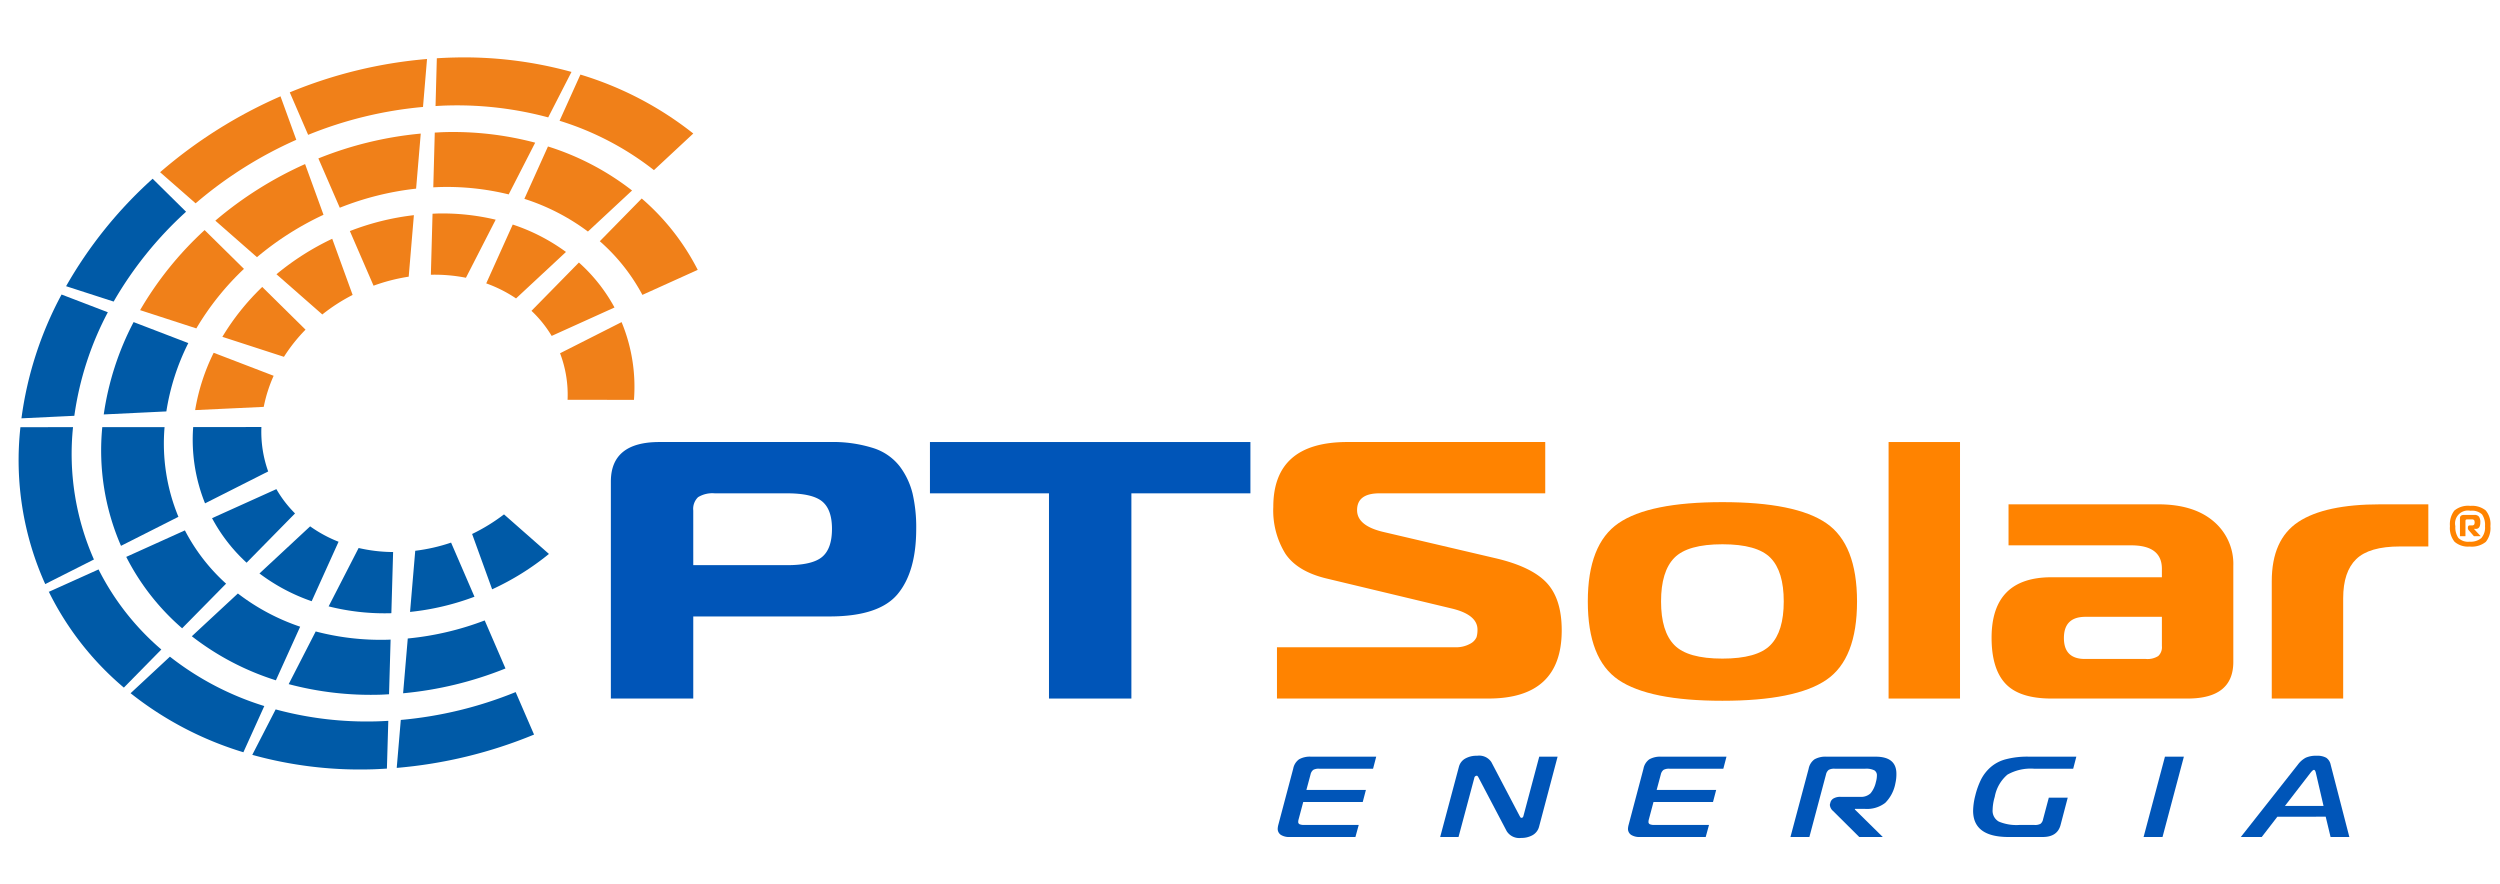 <?xml version="1.0" encoding="UTF-8"?> <svg xmlns="http://www.w3.org/2000/svg" xmlns:xlink="http://www.w3.org/1999/xlink" id="Layer_1" data-name="Layer 1" viewBox="0 0 415.28 146.89"><defs><style>.cls-1{fill:none;}.cls-2{isolation:isolate;}.cls-3{clip-path:url(#clip-path);}.cls-4{fill:#005aa7;}.cls-5{fill:#f08019;}.cls-6{fill:#124e9c;}.cls-7{fill:#ee7624;}.cls-8{fill:#0055b8;}.cls-9{fill:#ff8300;}</style><clipPath id="clip-path"><polygon class="cls-1" points="-3.357 129.33 10.316 11.089 120.101 8.502 106.429 126.743 -3.357 129.33"></polygon></clipPath></defs><g class="cls-2"><g class="cls-3"><path class="cls-4" d="M85.656,114.964a66.078,66.078,0,0,1-19.078,4.626l-.678,7.966a76.57,76.57,0,0,0,22.81-5.535l-3.054-7.057"></path><path class="cls-4" d="M10.977,47.54l-.153.272.154-.271h0M25.354,29.691a71.669,71.669,0,0,0-14.376,17.85l7.9,2.553A62.005,62.005,0,0,1,30.907,35.173l-5.553-5.482"></path><path class="cls-5" d="M96.415,12.384,92.95,20.061a48.653,48.653,0,0,1,15.678,8.2l6.534-6.083a56.449,56.449,0,0,0-18.747-9.79"></path><path class="cls-4" d="M3.392,70.962a50.105,50.105,0,0,0,4.12,26.059l8.09-4.083a43.388,43.388,0,0,1-3.471-21.985l-8.739.009"></path><path class="cls-5" d="M70.934,9.8a76.205,76.205,0,0,0-22.8,5.543L51.187,22.4a66.347,66.347,0,0,1,19.079-4.634L70.934,9.8"></path><path class="cls-4" d="M10.227,48.924A60.043,60.043,0,0,0,3.563,69.489l8.786-.42a52.1,52.1,0,0,1,5.564-17.2l-7.686-2.945"></path><path class="cls-4" d="M28.227,109.078l-6.534,6.075a56.423,56.423,0,0,0,18.737,9.806l3.473-7.677a48.649,48.649,0,0,1-15.676-8.2"></path><path class="cls-4" d="M45.791,117.838l-3.884,7.552A66.857,66.857,0,0,0,61.6,127.8c.9-.021,1.778-.073,2.669-.126l.232-7.932c-.663.032-1.318.071-1.979.086a57.923,57.923,0,0,1-16.734-1.989"></path><polyline class="cls-6" points="65.015 127.632 64.909 127.643 65.015 127.632"></polyline><path class="cls-4" d="M7.8,97.653l.306.656.008,0q-.159-.324-.314-.652m8.572-3.068-8.258,3.72a49.471,49.471,0,0,0,12.461,15.911l6.224-6.329a42.865,42.865,0,0,1-10.427-13.3"></path><path class="cls-5" d="M46.594,16a78.686,78.686,0,0,0-20,12.608l5.9,5.166A68.1,68.1,0,0,1,49.217,23.223L46.594,16m.672-.291-.675.285,0,.006c.223-.1.448-.2.672-.291"></path><path class="cls-5" d="M75.275,9.558c-.905.022-1.812.067-2.712.12l-.215,7.939c.663-.039,1.336-.079,2.006-.094A58.356,58.356,0,0,1,91.063,19.5l3.867-7.552A66.927,66.927,0,0,0,75.275,9.558"></path><polyline class="cls-7" points="71.969 9.707 71.864 9.718 71.969 9.707"></polyline><path class="cls-4" d="M80.516,103.061a48.948,48.948,0,0,1-12.781,3l-.775,9.1a60.426,60.426,0,0,0,17.006-4.12l-3.45-7.979"></path><path class="cls-5" d="M69.892,22.191a60.384,60.384,0,0,0-17.007,4.127l3.557,8.19a48.545,48.545,0,0,1,12.679-3.172l.771-9.145"></path><path class="cls-5" d="M73.842,21.948c-.539.013-1.081.049-1.622.078l-.245,9.092c.384-.017.76-.041,1.143-.05A43.087,43.087,0,0,1,84.5,32.292L88.9,23.7a53.114,53.114,0,0,0-15.061-1.753"></path><path class="cls-5" d="M91.025,24.33l-3.921,8.7A35.768,35.768,0,0,1,97.66,38.463l7.331-6.82A44.274,44.274,0,0,0,91.025,24.33"></path><path class="cls-4" d="M39.513,98.588l-7.65,7.1a44.579,44.579,0,0,0,13.965,7.321l4.032-8.906a35.74,35.74,0,0,1-10.347-5.519"></path><path class="cls-4" d="M30.712,88.105l-9.741,4.4a39.073,39.073,0,0,0,9.284,11.861l7.3-7.412a31.316,31.316,0,0,1-6.839-8.847"></path><path class="cls-5" d="M50.677,27.254a62.206,62.206,0,0,0-14.909,9.4l6.917,6.066a50.011,50.011,0,0,1,11.053-7.042l-3.061-8.423"></path><path class="cls-5" d="M106.6,32.971l-6.964,7.1a31.618,31.618,0,0,1,7.074,8.912l9.192-4.156a39.068,39.068,0,0,0-9.3-11.852"></path><path class="cls-4" d="M22.192,53.505a47.561,47.561,0,0,0-4.958,15.338l10.4-.5a38.243,38.243,0,0,1,3.646-11.352l-9.089-3.489"></path><path class="cls-5" d="M33.99,38.219a56.807,56.807,0,0,0-10.718,13.3l9.341,3.032a45.413,45.413,0,0,1,7.912-9.889L33.99,38.219"></path><path class="cls-4" d="M16.991,70.949A39.752,39.752,0,0,0,20.1,90.669l9.538-4.82a31.835,31.835,0,0,1-2.3-14.9H16.991"></path><path class="cls-4" d="M52.442,104.891l-4.491,8.751a53.026,53.026,0,0,0,15.085,1.76c.531-.012,1.064-.049,1.588-.077l.26-9.077c-.148,0-.305.015-.462.019a42.567,42.567,0,0,1-11.98-1.376"></path><path class="cls-4" d="M74.93,90.134a29.791,29.791,0,0,1-5.953,1.357l-.862,10.157a42.845,42.845,0,0,0,10.7-2.526L74.93,90.134"></path><path class="cls-5" d="M68.751,35.742a42.782,42.782,0,0,0-10.632,2.643l3.932,9.073a30.625,30.625,0,0,1,5.84-1.5l.86-10.212"></path><path class="cls-5" d="M72.539,35.471c-.226.005-.454.026-.689.032l-.278,10.136a26.6,26.6,0,0,1,5.825.5l4.941-9.646a38.2,38.2,0,0,0-9.8-1.024"></path><path class="cls-5" d="M96.163,43.607l-7.878,8.025A19.41,19.41,0,0,1,91.638,55.8l10.438-4.722a27.745,27.745,0,0,0-5.913-7.471"></path><path class="cls-5" d="M55.186,39.662a44.088,44.088,0,0,0-9.263,5.894l7.618,6.681a29.875,29.875,0,0,1,5.035-3.245l-3.39-9.33"></path><path class="cls-4" d="M51.519,87.433,43.1,95.258a31.4,31.4,0,0,0,8.673,4.612l4.466-9.879a21.962,21.962,0,0,1-4.72-2.558"></path><path class="cls-4" d="M45.909,81.25,35.225,86.073a27.745,27.745,0,0,0,5.738,7.4l8.045-8.187a19.219,19.219,0,0,1-3.1-4.04"></path><path class="cls-5" d="M85.169,37.305l-4.4,9.767a22.262,22.262,0,0,1,4.952,2.5l8.294-7.72a31.819,31.819,0,0,0-8.845-4.552"></path><path class="cls-4" d="M83.724,85.443a30.777,30.777,0,0,1-5.3,3.259l3.327,9.19a44.036,44.036,0,0,0,9.435-5.875l-7.466-6.574"></path><path class="cls-5" d="M103.253,53.506,93.032,58.681a19.312,19.312,0,0,1,1.249,7.731l11.027.009a28.059,28.059,0,0,0-2.055-12.915"></path><path class="cls-4" d="M32.09,70.941a28.29,28.29,0,0,0,1.97,12.672l10.488-5.3a19.589,19.589,0,0,1-1.125-7.379l-11.333.007"></path><path class="cls-5" d="M35.495,58.6a33.865,33.865,0,0,0-3.079,9.522l11.394-.536a23.761,23.761,0,0,1,1.647-5.163L35.495,58.6"></path><path class="cls-4" d="M59.573,91.025l-4.983,9.7a37.893,37.893,0,0,0,10.272,1.14l.148-.012L65.3,91.7a26.038,26.038,0,0,1-5.727-.671"></path><path class="cls-5" d="M43.562,47.665a40.065,40.065,0,0,0-6.624,8.287l10.228,3.32a27.516,27.516,0,0,1,3.585-4.513l-7.189-7.094"></path></g></g><path class="cls-8" d="M225.7,137.036l-.548,2H214.221a2.58,2.58,0,0,1-1.453-.353,1.192,1.192,0,0,1-.524-1.059,3.173,3.173,0,0,1,.095-.59l2.477-9.342a2.47,2.47,0,0,1,.977-1.563,3.691,3.691,0,0,1,1.977-.438h10.837l-.524,2h-8.932a1.9,1.9,0,0,0-1,.191,1.333,1.333,0,0,0-.453.763l-.691,2.573h9.885l-.524,2h-9.885l-.762,2.86a1.626,1.626,0,0,0-.071.438.409.409,0,0,0,.227.4,1.92,1.92,0,0,0,.8.115Z"></path><path class="cls-8" d="M258.735,125.693l-3.072,11.61a2.263,2.263,0,0,1-1.072,1.42,3.741,3.741,0,0,1-1.905.467,2.465,2.465,0,0,1-2.406-1.125l-4.668-8.884c-.111-.216-.207-.324-.286-.324a.427.427,0,0,0-.429.382l-2.62,9.8h-3.048l3.12-11.687a2.2,2.2,0,0,1,1.024-1.334,3.805,3.805,0,0,1,2-.477,2.413,2.413,0,0,1,2.358,1.048l4.691,8.942c.016.025.036.06.06.1s.043.08.06.106a.291.291,0,0,0,.071.076.188.188,0,0,0,.119.038q.262,0,.333-.324l2.621-9.837Z"></path><path class="cls-8" d="M283.886,137.036l-.548,2H272.406a2.58,2.58,0,0,1-1.453-.353,1.192,1.192,0,0,1-.524-1.059,3.173,3.173,0,0,1,.1-.59L273,127.694a2.465,2.465,0,0,1,.976-1.563,3.694,3.694,0,0,1,1.977-.438h10.837l-.524,2h-8.932a1.9,1.9,0,0,0-1,.191,1.333,1.333,0,0,0-.453.763l-.691,2.573h9.885l-.524,2h-9.884l-.763,2.86a1.626,1.626,0,0,0-.071.438.409.409,0,0,0,.227.4,1.92,1.92,0,0,0,.8.115Z"></path><path class="cls-8" d="M300.558,139.038h-3.144l3.025-11.344a2.466,2.466,0,0,1,.977-1.563,3.69,3.69,0,0,1,1.976-.438h8.17q3.453,0,3.453,2.84a6.5,6.5,0,0,1-.166,1.563,6.156,6.156,0,0,1-1.692,3.27,4.96,4.96,0,0,1-3.358,1h-1.667l-.024.095,4.645,4.576h-3.907l-4.358-4.328a1.485,1.485,0,0,1-.524-.972.54.54,0,0,1,.024-.191l.071-.267a1.109,1.109,0,0,1,.548-.667,2.226,2.226,0,0,1,1.12-.248h3.238a2.3,2.3,0,0,0,1.763-.591,4.376,4.376,0,0,0,.881-1.868,3.98,3.98,0,0,0,.167-1.068.953.953,0,0,0-.429-.877,3.037,3.037,0,0,0-1.5-.267h-5.073a1.9,1.9,0,0,0-1,.191,1.328,1.328,0,0,0-.453.763Z"></path><path class="cls-8" d="M344.381,127.694H337.9a7.848,7.848,0,0,0-4.441.982,6.309,6.309,0,0,0-2.108,3.689A8.026,8.026,0,0,0,331,134.5a2.054,2.054,0,0,0,1.025,1.973,7.521,7.521,0,0,0,3.4.563h2.525a1.9,1.9,0,0,0,1-.191,1.237,1.237,0,0,0,.429-.762l.953-3.584h3.144l-1.191,4.537q-.525,2-2.977,2H333.64q-5.883,0-5.883-4.367a10.868,10.868,0,0,1,.357-2.5,12.969,12.969,0,0,1,.977-2.716,6.933,6.933,0,0,1,1.572-2.011,6.243,6.243,0,0,1,2.549-1.325,14.1,14.1,0,0,1,3.739-.429h7.955Z"></path><path class="cls-8" d="M359.22,139.038h-3.144l3.549-13.345h3.144Z"></path><path class="cls-8" d="M372.224,139.038l9.455-11.992a4,4,0,0,1,1.334-1.182,4.126,4.126,0,0,1,1.786-.324,3.09,3.09,0,0,1,1.62.334,1.858,1.858,0,0,1,.738,1.172l3.1,11.992h-3.12l-.81-3.374H378.3l-2.6,3.374Zm11.527-10.6-4.192,5.434h6.407l-1.262-5.434q-.12-.553-.334-.553Q384.179,127.885,383.751,128.438Z"></path><path class="cls-9" d="M410.244,90.789A3.4,3.4,0,0,1,407.737,90a3.621,3.621,0,0,1-.771-2.6,3.746,3.746,0,0,1,.726-2.582,3.55,3.55,0,0,1,2.657-.786,3.616,3.616,0,0,1,2.551.749,3.534,3.534,0,0,1,.786,2.619,3.637,3.637,0,0,1-.763,2.611A3.708,3.708,0,0,1,410.244,90.789Zm-.015-.809a2.731,2.731,0,0,0,1.938-.591,2.654,2.654,0,0,0,.621-1.983,3.083,3.083,0,0,0-.494-1.961,2.414,2.414,0,0,0-1.916-.6,2.139,2.139,0,0,0-2.514,2.56,3.128,3.128,0,0,0,.494,1.945A2.278,2.278,0,0,0,410.229,89.98Zm-.689-.913h-.912V86.088q0-.553.673-.553h1.736a.884.884,0,0,1,.748.292,1.571,1.571,0,0,1,.225.95q0,1.078-.749,1.078h-.314l1.123,1.212h-1.123l-.9-1.033a.524.524,0,0,1-.1-.374q0-.388.33-.389h.329a.451.451,0,0,0,.374-.12.822.822,0,0,0,0-.748.451.451,0,0,0-.374-.12h-.764a.389.389,0,0,0-.232.052c-.044.036-.067.118-.067.248Z"></path><path class="cls-8" d="M115.159,116.037H101.471V80q0-6.573,8.061-6.574h28.289a22.247,22.247,0,0,1,7.225,1,9.009,9.009,0,0,1,4.411,3.043,12.475,12.475,0,0,1,2.129,4.5,24.817,24.817,0,0,1,.608,5.874q0,7.122-3.08,10.835T137.821,102.4H115.159Zm0-22.158h15.59q4.182,0,5.817-1.37t1.636-4.656q0-3.225-1.636-4.565t-5.817-1.339H118.733a4.553,4.553,0,0,0-2.775.638,2.7,2.7,0,0,0-.8,2.222Z"></path><path class="cls-8" d="M187.937,116.037H174.248V81.949H154.476V73.426h53.233v8.523H187.937Z"></path><path class="cls-9" d="M212.119,116.037v-8.523h29.506a4.823,4.823,0,0,0,2.586-.578,2.3,2.3,0,0,0,1.064-1.1,4.428,4.428,0,0,0,.153-1.248q0-2.433-4.107-3.468l-20.837-4.993q-4.944-1.155-6.958-4.138A13.667,13.667,0,0,1,211.51,84.2q0-10.774,12.32-10.775h32.853v8.523h-27.53q-3.726,0-3.726,2.8,0,2.556,4.259,3.591l18.708,4.383q6.006,1.4,8.517,4.078t2.509,7.913q0,11.322-12.167,11.323Z"></path><path class="cls-9" d="M268.849,86.91q5.094-3.5,17.263-3.5t17.263,3.5q5.094,3.5,5.1,13,0,9.557-5.1,13.026t-17.263,3.47q-12.168,0-17.263-3.47t-5.095-13.026Q263.754,90.41,268.849,86.91Zm9.278,5.752q-2.207,2.253-2.206,7.244t2.206,7.243q2.2,2.253,7.985,2.253t7.985-2.253q2.205-2.25,2.205-7.243T294.1,92.662q-2.207-2.252-7.985-2.252T278.127,92.662Z"></path><path class="cls-9" d="M313.717,116.037V73.426h11.864v42.611Z"></path><path class="cls-9" d="M333.641,83.775h24.867q5.856,0,9.164,2.8A9.246,9.246,0,0,1,370.98,94V109.95q0,6.087-7.605,6.087H340.789q-5.323,0-7.643-2.465t-2.319-7.64q0-10.044,9.962-10.044h18.327v-1.4q0-3.9-5.095-3.9h-20.38Zm25.475,18.687h-12.7q-3.576,0-3.575,3.531,0,3.47,3.5,3.469h10.115a3.328,3.328,0,0,0,2.053-.487,1.988,1.988,0,0,0,.608-1.643Z"></path><path class="cls-9" d="M377.367,116.037V96.558q0-6.941,4.411-9.861t13.612-2.922h7.985v7H398.66q-5.1,0-7.262,2.1t-2.167,6.484v16.679Z"></path></svg> 